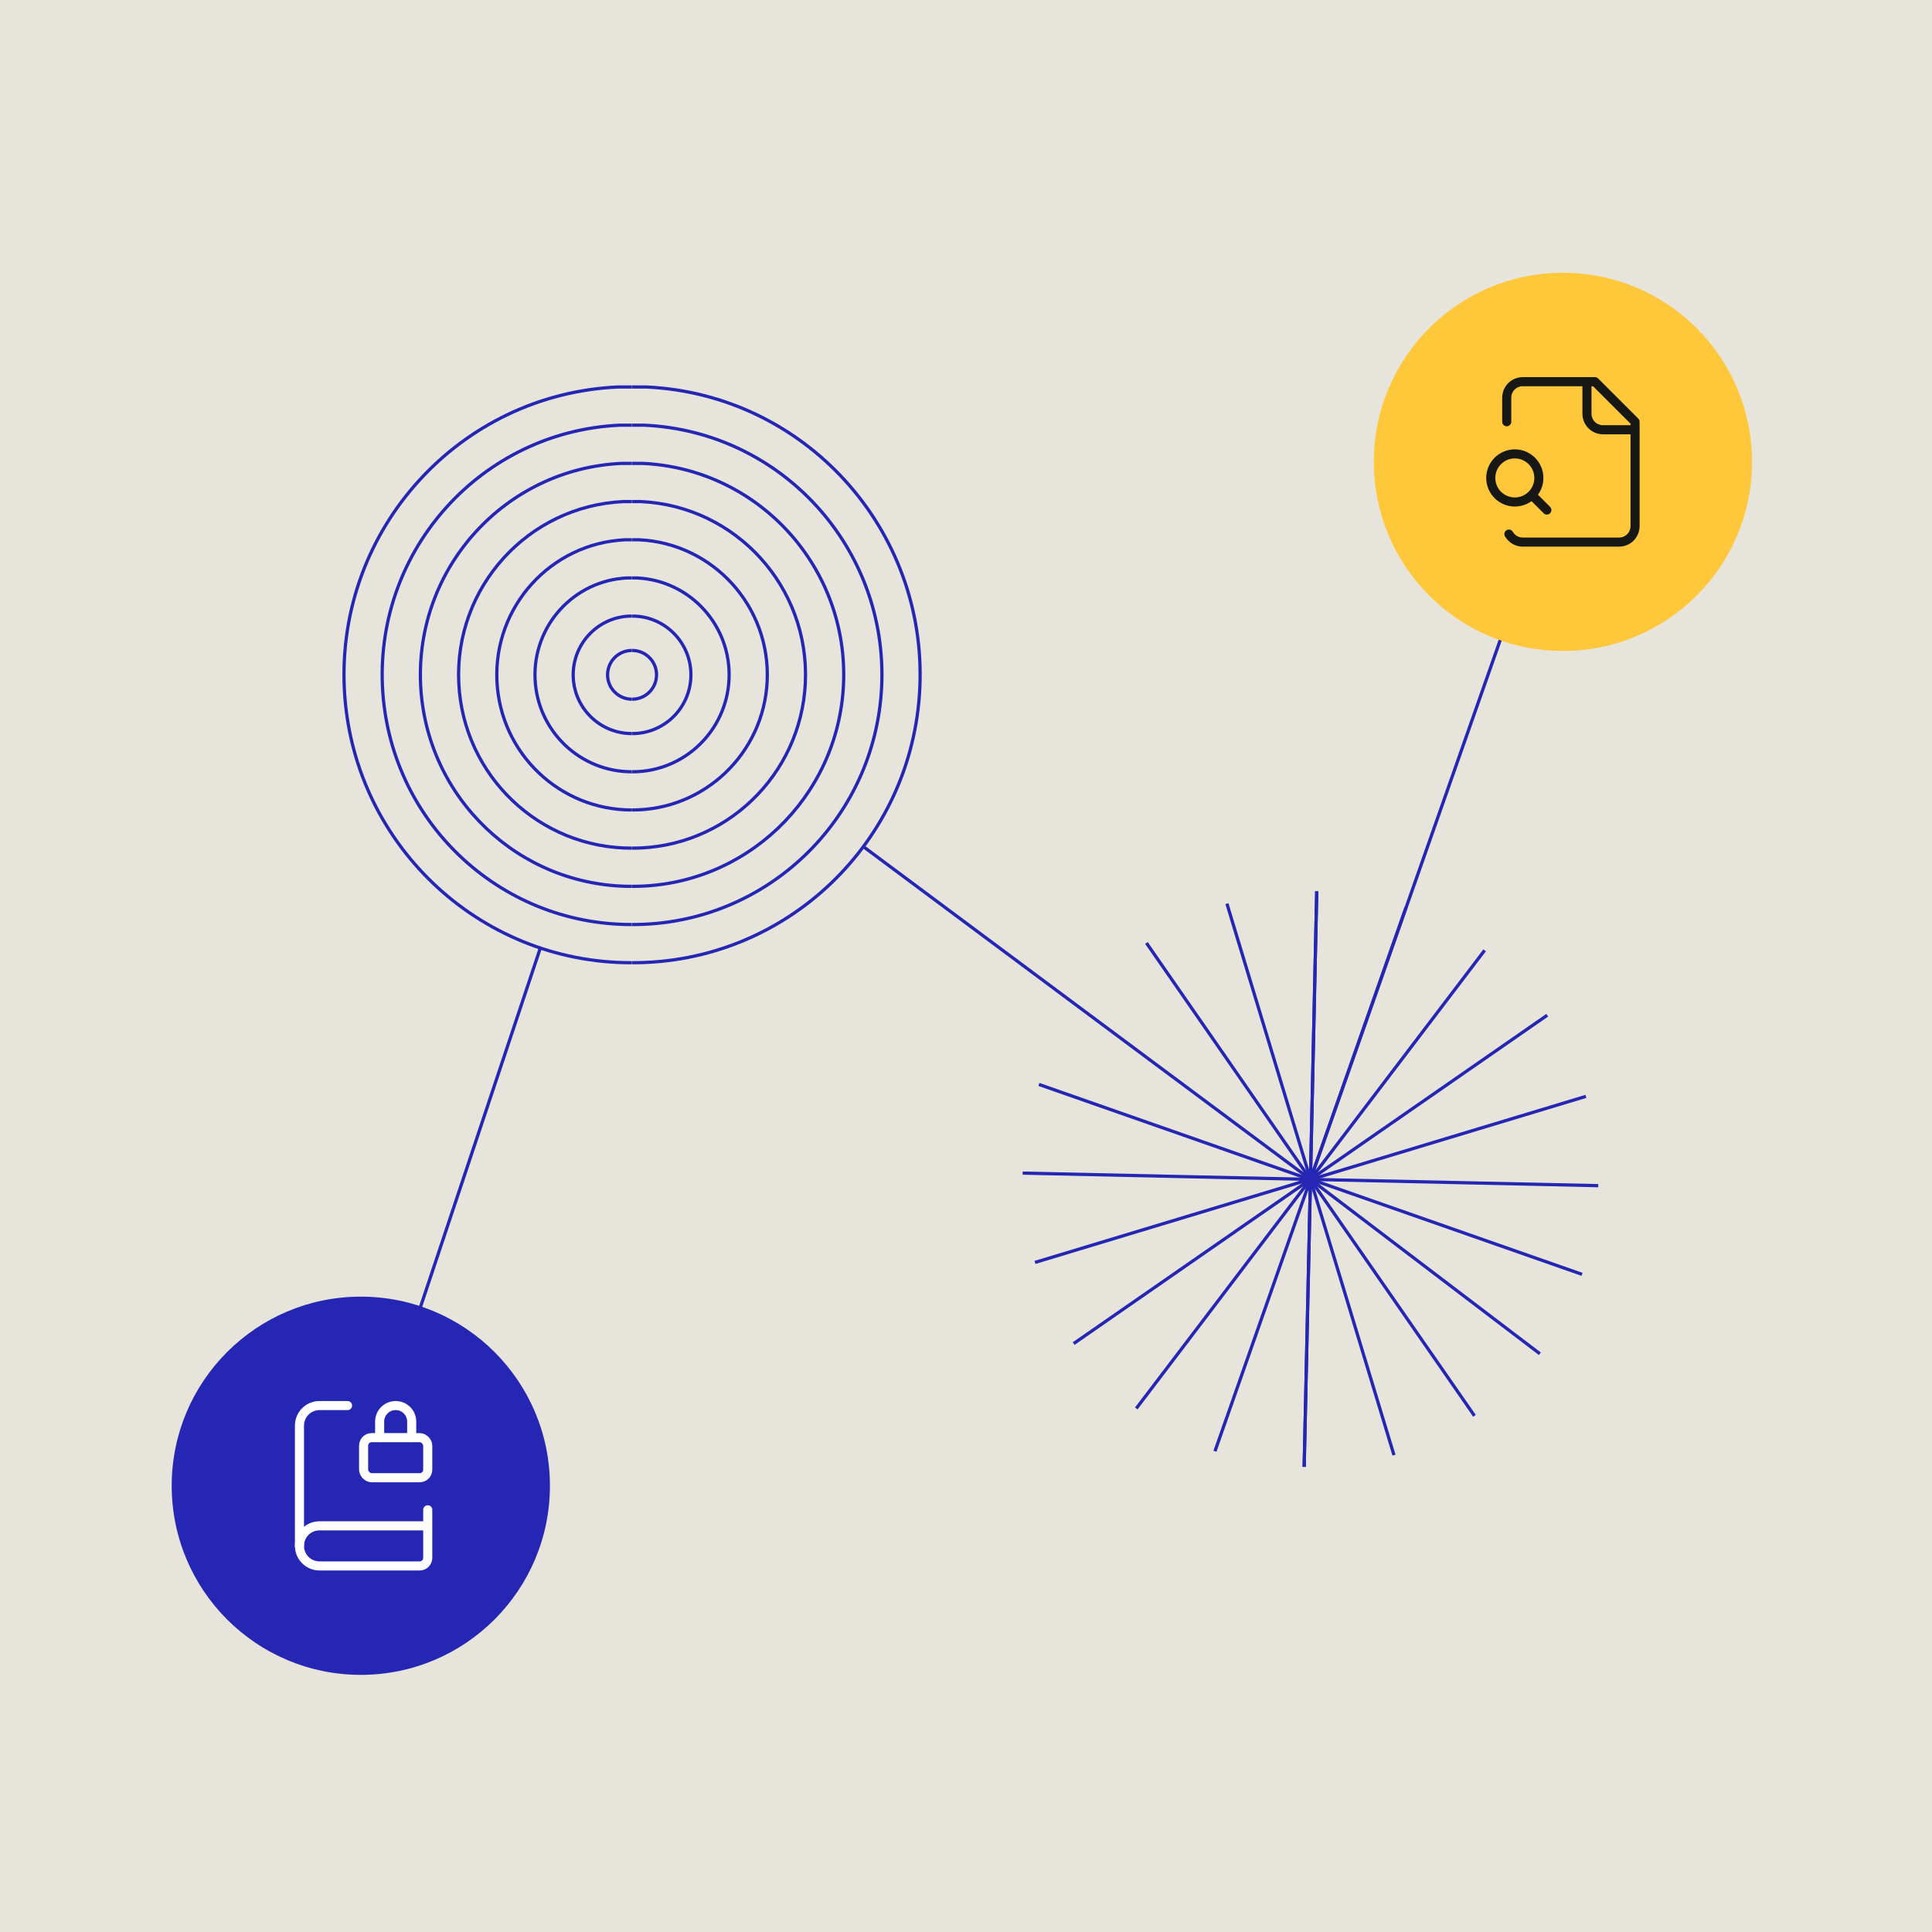 <?xml version="1.0" encoding="UTF-8"?>
<svg id="Layer_1" data-name="Layer 1" xmlns="http://www.w3.org/2000/svg" xmlns:xlink="http://www.w3.org/1999/xlink" viewBox="0 0 1200 1200">
  <defs>
    <style>
      .cls-1, .cls-2, .cls-3, .cls-4, .cls-5 {
        fill: none;
      }

      .cls-2 {
        stroke: #171713;
      }

      .cls-2, .cls-3, .cls-4 {
        stroke-linecap: round;
        stroke-linejoin: round;
      }

      .cls-2, .cls-4 {
        stroke-width: 5.64px;
      }

      .cls-3, .cls-5 {
        stroke: #2526b3;
        stroke-width: 2px;
      }

      .cls-6 {
        fill: #e7e4db;
      }

      .cls-7 {
        fill: #ffc83a;
      }

      .cls-4 {
        stroke: #fff;
      }

      .cls-8 {
        fill: #2526b3;
      }

      .cls-9 {
        clip-path: url(#clippath);
      }
    </style>
    <clipPath id="clippath">
      <rect class="cls-1" x="0" y="0" width="1200" height="1200"/>
    </clipPath>
  </defs>
  <rect class="cls-6" x="-33.94" y="-33.94" width="1267.87" height="1267.87"/>
  <g class="cls-9">
    <g>
      <polyline class="cls-3" points="224.11 922.83 392.38 418.79 813.96 732.54 970.76 286.88"/>
      <g>
        <path class="cls-8" d="M224.11,805.37h0c64.87,0,117.46,52.59,117.46,117.46h0c0,64.87-52.59,117.46-117.46,117.46h0c-64.87,0-117.46-52.59-117.46-117.46h0c0-64.87,52.59-117.46,117.46-117.46Z"/>
        <g>
          <path class="cls-4" d="M255.72,892.94v-9.96c0-5.5-4.46-9.96-9.96-9.96s-9.96,4.46-9.96,9.96v9.96"/>
          <path class="cls-4" d="M265.68,937.77v29.88c0,2.75-2.23,4.98-4.98,4.98h-62.26c-6.88,0-12.45-5.57-12.45-12.45s5.57-12.45,12.45-12.45h67.24"/>
          <path class="cls-4" d="M186,960.18v-74.71c0-6.88,5.57-12.45,12.45-12.45h17.43"/>
          <rect class="cls-4" x="225.84" y="892.94" width="39.84" height="24.9" rx="4.98" ry="4.98"/>
        </g>
      </g>
      <g>
        <path class="cls-7" d="M970.76,169.42h0c64.87,0,117.46,52.59,117.46,117.46h0c0,64.87-52.59,117.46-117.46,117.46h0c-64.87,0-117.46-52.59-117.46-117.46h0c0-64.87,52.59-117.46,117.46-117.46Z"/>
        <path class="cls-2" d="M985.69,237.05v19.93c0,2.65,1.05,5.19,2.91,7.04,1.85,1.85,4.39,2.91,7.04,2.91h19.93M937.2,331.72c.88,1.51,2.14,2.77,3.65,3.65,1.51.88,3.22,1.34,4.96,1.34h59.81c2.65,0,5.19-1.05,7.04-2.91,1.85-1.85,2.91-4.42,2.91-7.04v-64.77l-24.92-24.92h-44.84c-2.65,0-5.19,1.05-7.04,2.91-1.85,1.85-2.91,4.42-2.91,7.04v14.94M960.78,316.79l-7.47-7.47M955.82,296.86c0,8.27-6.7,14.94-14.94,14.94s-14.94-6.7-14.94-14.94,6.7-14.94,14.94-14.94,14.94,6.7,14.94,14.94Z"/>
      </g>
      <circle class="cls-6" cx="392.58" cy="419.16" r="178.8"/>
      <g>
        <path class="cls-5" d="M392.66,597.96c95.45.31,174.19-74.93,178.65-170.57,4.56-98.66-71.48-182.44-169.83-187.02h-8.82"/>
        <path class="cls-5" d="M392.66,574.24c82.78.27,151.08-64.99,154.95-147.94,3.96-85.57-62-158.23-147.3-162.2h-7.65"/>
        <path class="cls-5" d="M392.66,550.52c70.12.23,127.97-55.05,131.25-125.31,3.35-72.48-52.51-134.03-124.77-137.39h-6.48"/>
        <path class="cls-5" d="M392.66,526.8c57.46.19,104.86-45.11,107.55-102.68,2.75-59.39-43.03-109.83-102.23-112.58h-5.31"/>
        <path class="cls-5" d="M392.66,503.08c44.8.14,81.75-35.17,83.84-80.05,2.14-46.3-33.55-85.62-79.7-87.77h-4.14"/>
        <path class="cls-5" d="M392.66,479.36c32.13.11,58.64-25.23,60.15-57.42,1.53-33.22-24.06-61.42-57.18-62.96h-2.97"/>
        <path class="cls-5" d="M392.66,455.63c19.47.06,35.53-15.28,36.44-34.79.93-20.13-14.58-37.21-34.65-38.15h-1.8"/>
        <path class="cls-5" d="M392.66,434.28c8.07.02,14.74-6.34,15.11-14.43.39-8.34-6.05-15.43-14.36-15.82h-.75"/>
        <path class="cls-5" d="M392.5,597.96c-95.45.31-174.19-74.93-178.65-170.57-4.56-98.66,71.48-182.44,169.83-187.02h8.82"/>
        <path class="cls-5" d="M392.5,574.24c-82.78.27-151.08-64.99-154.95-147.94-3.96-85.57,62-158.23,147.3-162.2h7.65"/>
        <path class="cls-5" d="M392.5,550.52c-70.12.23-127.97-55.05-131.25-125.31-3.35-72.48,52.51-134.03,124.77-137.39h6.48"/>
        <path class="cls-5" d="M392.5,526.8c-57.46.19-104.86-45.11-107.55-102.68-2.75-59.39,43.03-109.83,102.24-112.58h5.31"/>
        <path class="cls-5" d="M392.5,503.08c-44.8.14-81.75-35.17-83.84-80.05-2.14-46.3,33.55-85.62,79.7-87.77h4.14"/>
        <path class="cls-5" d="M392.5,479.36c-32.13.11-58.64-25.23-60.15-57.42-1.53-33.22,24.06-61.42,57.18-62.96h2.97"/>
        <path class="cls-5" d="M392.5,455.63c-19.47.06-35.53-15.28-36.44-34.79-.93-20.13,14.58-37.21,34.65-38.15h1.8"/>
        <path class="cls-5" d="M392.5,434.28c-8.07.02-14.73-6.34-15.11-14.43-.39-8.34,6.05-15.43,14.36-15.82h.75"/>
      </g>
      <g>
        <path class="cls-5" d="M813.94,732.54l-3.9,178.56"/>
        <path class="cls-5" d="M813.94,732.54l-59.31,168.84"/>
        <path class="cls-5" d="M813.94,732.54l-108.17,142.26"/>
        <path class="cls-5" d="M813.94,732.54l-147.07,101.97"/>
        <path class="cls-5" d="M813.56,732.53l-170.69,51.57"/>
        <path class="cls-5" d="M813.95,732.54l-178.75-3.9"/>
        <path class="cls-5" d="M813.56,732.53l-168.28-58.97"/>
        <path class="cls-5" d="M813.94,732.54l-101.86-146.84"/>
        <path class="cls-5" d="M813.94,732.54l-51.88-171.27"/>
        <path class="cls-5" d="M813.94,732.54l3.91-178.95"/>
        <path class="cls-5" d="M813.95,732.54l-3.9,178.56"/>
        <path class="cls-5" d="M813.95,732.54l51.88,171.27"/>
        <path class="cls-5" d="M813.95,732.54l101.86,146.84"/>
        <path class="cls-5" d="M813.95,732.54l142.48,108.29"/>
        <path class="cls-5" d="M814.33,732.54l168.28,58.97"/>
        <path class="cls-5" d="M813.95,732.54l178.75,3.9"/>
        <path class="cls-5" d="M814.33,732.55l170.69-51.57"/>
        <path class="cls-5" d="M813.95,732.54l147.07-101.97"/>
        <path class="cls-5" d="M813.95,732.54l108.17-142.26"/>
        <path class="cls-5" d="M813.95,732.54l59.31-168.85"/>
        <path class="cls-5" d="M813.95,732.54l3.91-178.95"/>
      </g>
    </g>
  </g>
</svg>